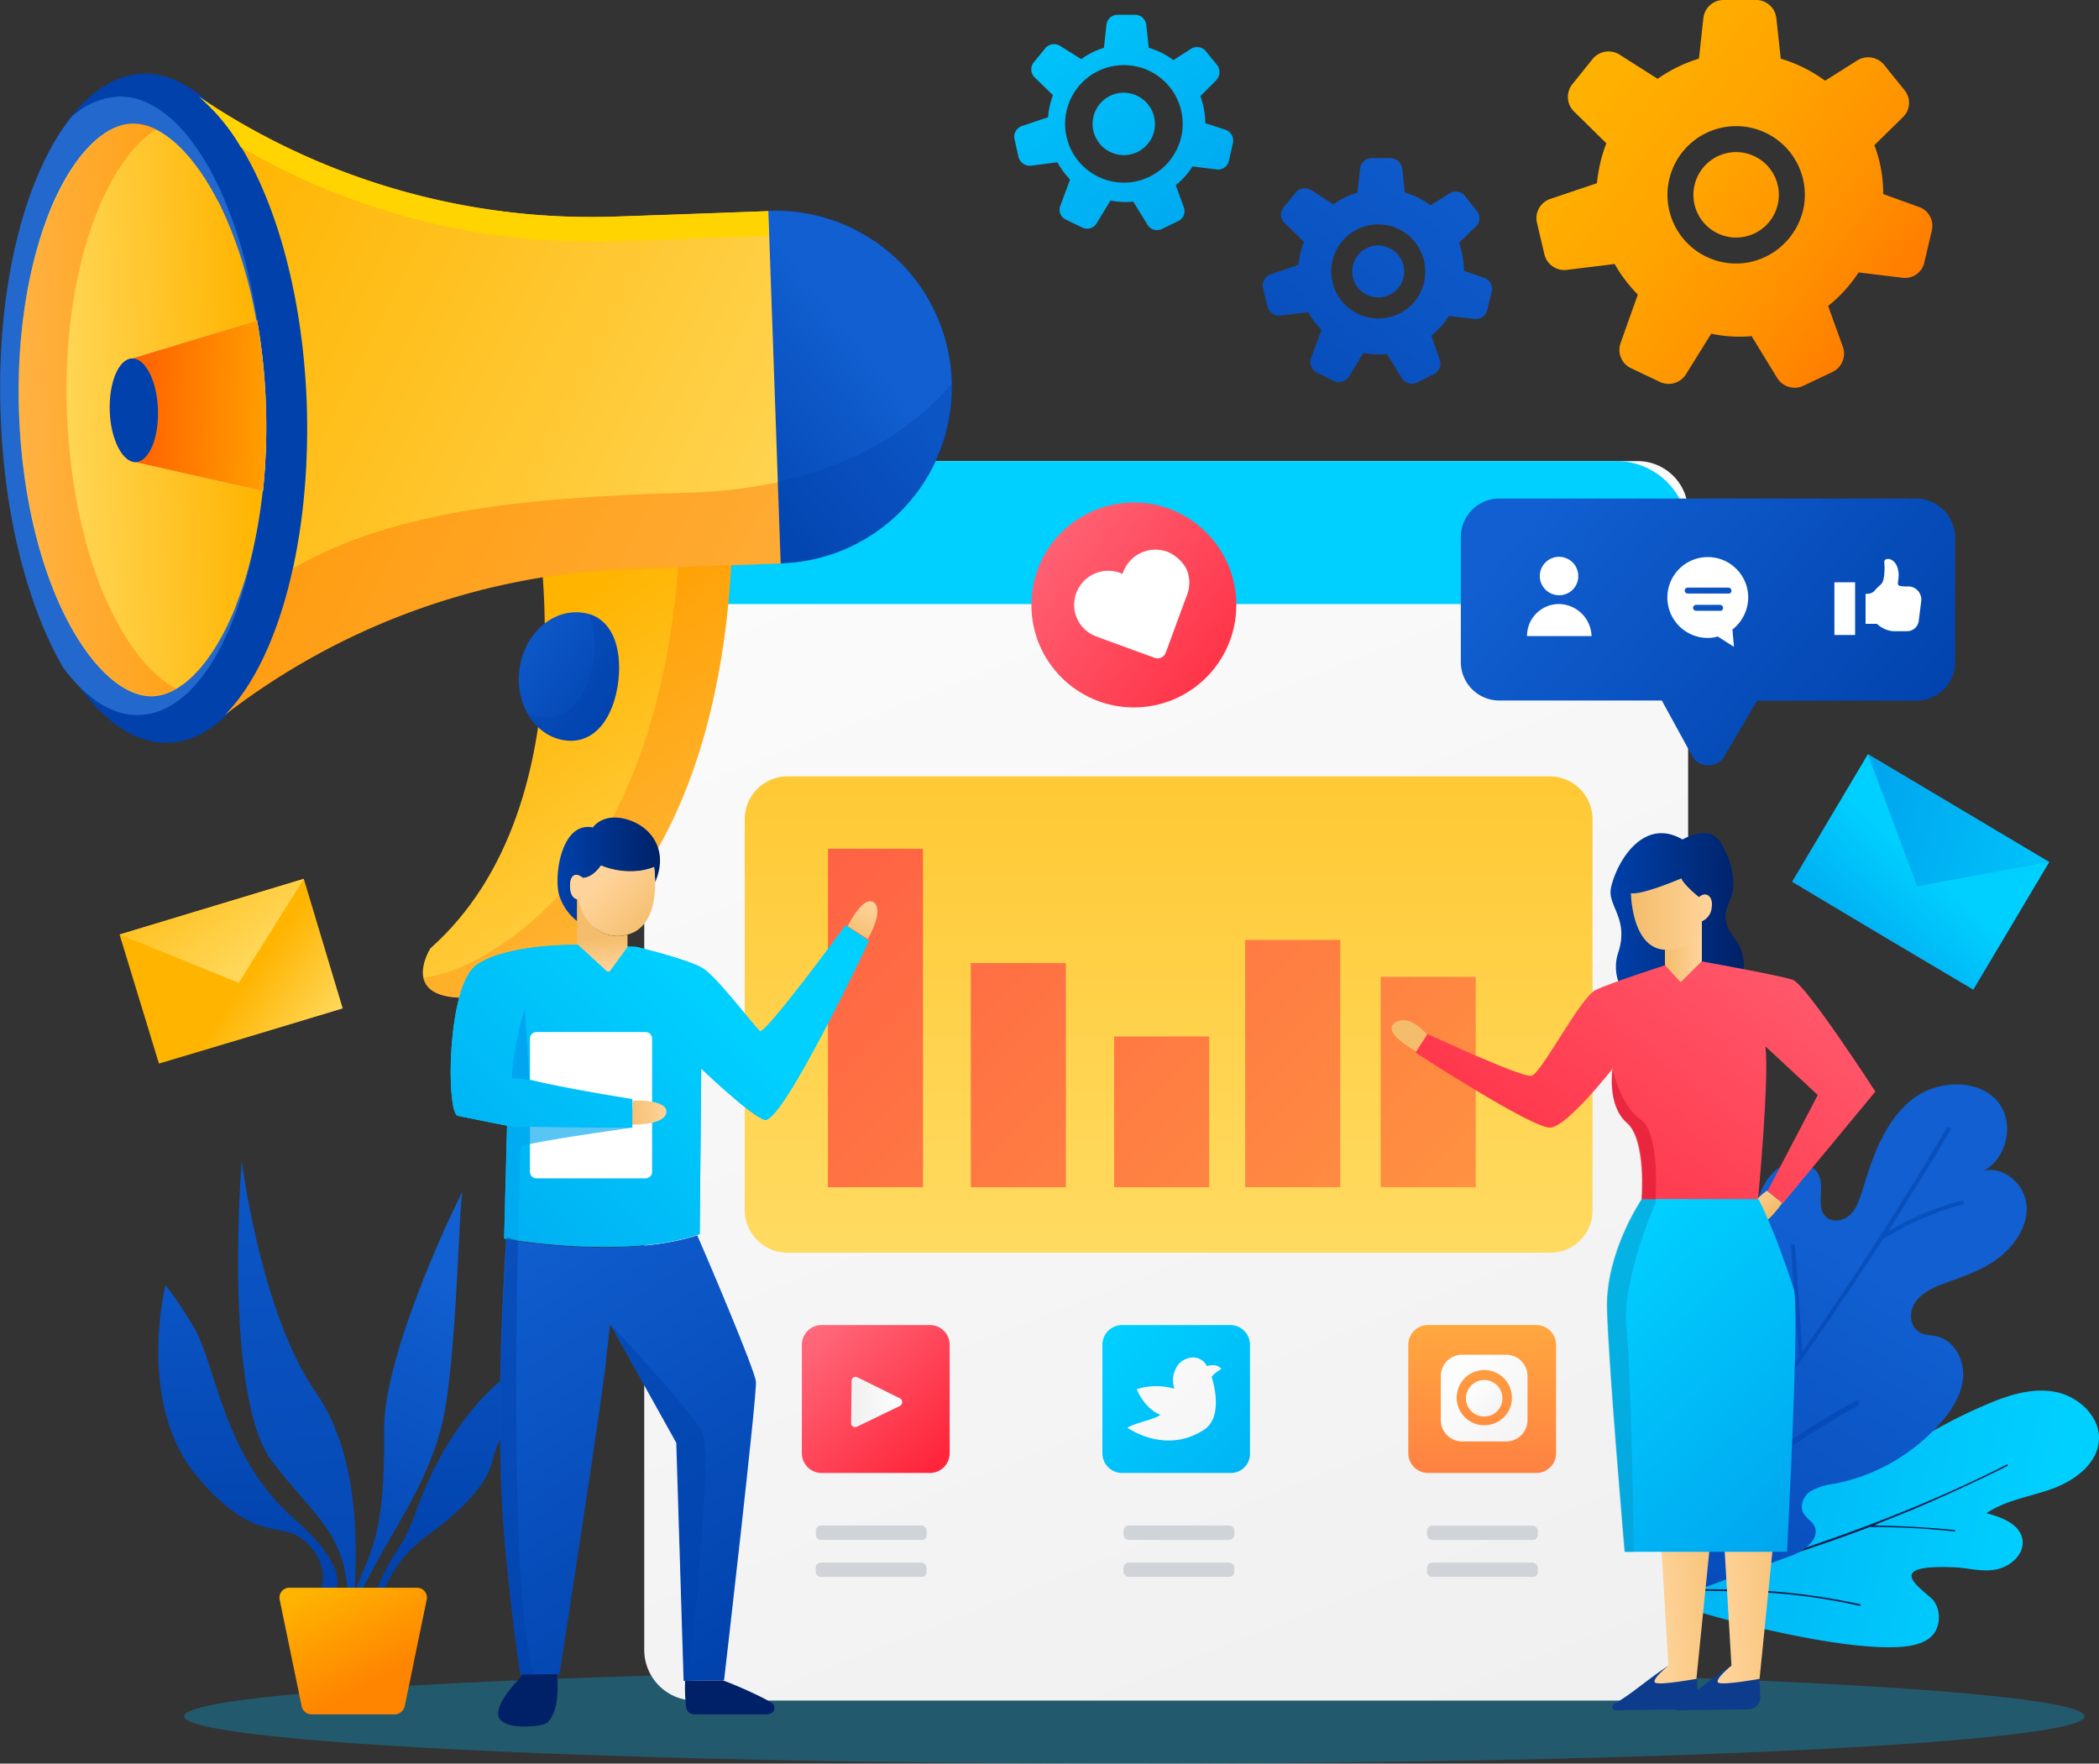 <svg id="Layer_1" data-name="Layer 1" xmlns="http://www.w3.org/2000/svg" xmlns:xlink="http://www.w3.org/1999/xlink" viewBox="0 0 476.07 400"><rect x="0" y="0" width="476.07" height="400" fill="#333333" stroke="none"/><defs><linearGradient id="linear-gradient" x1="563.02" y1="-237.79" x2="640.01" y2="-153.32" gradientTransform="matrix(0.49, 0.87, 0.87, -0.49, 344.78, -283.47)" gradientUnits="userSpaceOnUse"><stop offset="0" stop-color="#00a6ef"/><stop offset="1" stop-color="#00d0ff"/></linearGradient><linearGradient id="linear-gradient-2" x1="416.02" y1="4.38" x2="483.46" y2="115.45" gradientTransform="matrix(1, 0, 0, -1, 0, 402)" gradientUnits="userSpaceOnUse"><stop offset="0" stop-color="#0041ab"/><stop offset="1" stop-color="#115fd1"/></linearGradient><linearGradient id="linear-gradient-3" x1="387.3" y1="2.03" x2="253.22" y2="343.22" gradientTransform="matrix(1, 0, 0, -1, 0, 402)" gradientUnits="userSpaceOnUse"><stop offset="0" stop-color="#f0f0f0"/><stop offset="1" stop-color="#fdfdfd"/></linearGradient><linearGradient id="linear-gradient-4" x1="326.51" y1="35.86" x2="326.51" y2="260.92" gradientTransform="matrix(1, 0, 0, -1, 0, 402)" xlink:href="#linear-gradient"/><linearGradient id="linear-gradient-5" x1="327.02" y1="85.21" x2="327.02" y2="351.8" gradientTransform="matrix(1, 0, 0, -1, 0, 402)" gradientUnits="userSpaceOnUse"><stop offset="0" stop-color="#ffe06f"/><stop offset="1" stop-color="#ffb400"/></linearGradient><linearGradient id="linear-gradient-6" x1="419.5" y1="12.14" x2="146.72" y2="284.92" gradientTransform="matrix(1, 0, 0, -1, -61.96, 402)" gradientUnits="userSpaceOnUse"><stop offset="0" stop-color="#ffb03e"/><stop offset="1" stop-color="#ff3c48"/></linearGradient><linearGradient id="linear-gradient-7" x1="429.22" y1="21.86" x2="156.44" y2="294.64" xlink:href="#linear-gradient-6"/><linearGradient id="linear-gradient-8" x1="441.32" y1="33.95" x2="168.54" y2="306.73" xlink:href="#linear-gradient-6"/><linearGradient id="linear-gradient-9" x1="461.65" y1="54.29" x2="188.87" y2="327.07" xlink:href="#linear-gradient-6"/><linearGradient id="linear-gradient-10" x1="474.92" y1="67.56" x2="202.14" y2="340.34" xlink:href="#linear-gradient-6"/><linearGradient id="linear-gradient-11" x1="274.37" y1="69.99" x2="228.26" y2="119.16" gradientTransform="matrix(1, 0, 0, -1, 0, 402)" gradientUnits="userSpaceOnUse"><stop offset="0" stop-color="#ff253a"/><stop offset="1" stop-color="#ff94a4"/></linearGradient><linearGradient id="linear-gradient-12" x1="254.98" y1="84.01" x2="266.56" y2="84.01" xlink:href="#linear-gradient-3"/><linearGradient id="linear-gradient-13" x1="360.43" y1="52.62" x2="313.75" y2="99.85" gradientTransform="matrix(1, 0, 0, -1, 0, 402)" xlink:href="#linear-gradient"/><linearGradient id="linear-gradient-14" x1="369.36" y1="47.04" x2="299.69" y2="111.3" xlink:href="#linear-gradient-3"/><linearGradient id="linear-gradient-15" x1="398.13" y1="6.94" x2="398.13" y2="108.8" gradientTransform="matrix(1, 0, 0, -1, 0, 402)" gradientUnits="userSpaceOnUse"><stop offset="0" stop-color="#ff3c48"/><stop offset="1" stop-color="#ffb03e"/></linearGradient><linearGradient id="linear-gradient-16" x1="403.8" y1="79.68" x2="396.45" y2="87.04" xlink:href="#linear-gradient-3"/><linearGradient id="linear-gradient-17" x1="413.61" y1="69.88" x2="392.45" y2="91.04" xlink:href="#linear-gradient-3"/><linearGradient id="linear-gradient-18" x1="509.38" y1="317.46" x2="400.7" y2="396.53" gradientTransform="matrix(1, 0, 0, -1, 0, 402)" gradientUnits="userSpaceOnUse"><stop offset="0" stop-color="#ff6100"/><stop offset="0.13" stop-color="#ff7600"/><stop offset="0.34" stop-color="#ff9100"/><stop offset="0.56" stop-color="#ffa400"/><stop offset="0.78" stop-color="#ffb000"/><stop offset="1" stop-color="#ffb400"/></linearGradient><linearGradient id="linear-gradient-19" x1="338.47" y1="348.09" x2="283.77" y2="414.64" gradientTransform="matrix(1, 0, 0, -1, 0, 402)" xlink:href="#linear-gradient"/><linearGradient id="linear-gradient-20" x1="320.46" y1="272.57" x2="401.86" y2="375.51" xlink:href="#linear-gradient-2"/><linearGradient id="linear-gradient-21" x1="125.75" y1="33.1" x2="168" y2="108.8" xlink:href="#linear-gradient-2"/><linearGradient id="linear-gradient-22" x1="135.13" y1="-10.63" x2="121.58" y2="201.31" xlink:href="#linear-gradient-2"/><linearGradient id="linear-gradient-23" x1="172.55" y1="44.43" x2="170.47" y2="145.53" xlink:href="#linear-gradient-2"/><linearGradient id="linear-gradient-24" x1="118.72" y1="43.32" x2="116.63" y2="144.42" xlink:href="#linear-gradient-2"/><linearGradient id="linear-gradient-25" x1="147.95" y1="21.17" x2="136.06" y2="43.89" gradientTransform="matrix(1, 0, 0, -1, 0, 402)" gradientUnits="userSpaceOnUse"><stop offset="0" stop-color="#ff8500"/><stop offset="1" stop-color="#ffb400"/></linearGradient><linearGradient id="linear-gradient-26" x1="497.59" y1="225.08" x2="416.83" y2="293.57" xlink:href="#linear-gradient-2"/><linearGradient id="linear-gradient-27" x1="350.46" y1="240.87" x2="257.43" y2="311.92" gradientTransform="matrix(1, 0, 0, -1, -61.96, 402)" xlink:href="#linear-gradient-11"/><linearGradient id="linear-gradient-28" x1="493.94" y1="43.15" x2="499.73" y2="71.77" gradientTransform="matrix(0.86, 0.51, 0.51, -0.86, -29.63, 2.76)" xlink:href="#linear-gradient"/><linearGradient id="linear-gradient-29" x1="482.29" y1="75.97" x2="542.27" y2="91.64" gradientTransform="matrix(0.86, 0.51, 0.51, -0.86, -29.63, 2.76)" xlink:href="#linear-gradient"/><linearGradient id="linear-gradient-30" x1="138.97" y1="164.16" x2="117.55" y2="179.5" gradientTransform="matrix(1, 0, 0, -1, -61.96, 402)" xlink:href="#linear-gradient-5"/><linearGradient id="linear-gradient-31" x1="125.93" y1="176.62" x2="94.73" y2="215.22" gradientTransform="matrix(1, 0, 0, -1, -61.96, 402)" xlink:href="#linear-gradient-5"/><linearGradient id="linear-gradient-32" x1="1047.44" y1="339.95" x2="1067.19" y2="445.52" gradientTransform="translate(1334.17 109.35) rotate(155.54)" xlink:href="#linear-gradient-5"/><linearGradient id="linear-gradient-33" x1="1252.12" y1="291.24" x2="1195.2" y2="291.24" gradientTransform="matrix(-1, 0.04, -0.04, -1, 1327.4, 340.59)" xlink:href="#linear-gradient-5"/><linearGradient id="linear-gradient-34" x1="1225.87" y1="291.24" x2="1195.37" y2="291.24" gradientTransform="matrix(-1, 0.04, -0.04, -1, 1327.4, 340.59)" gradientUnits="userSpaceOnUse"><stop offset="0" stop-color="#d8d5db"/><stop offset="1" stop-color="#f1f0f2"/></linearGradient><linearGradient id="linear-gradient-35" x1="1223.51" y1="293.19" x2="1182.83" y2="290.21" gradientTransform="matrix(-1, 0.04, -0.04, -1, 1327.4, 340.59)" gradientUnits="userSpaceOnUse"><stop offset="0" stop-color="#ff6100"/><stop offset="1" stop-color="#ffb400"/></linearGradient><linearGradient id="linear-gradient-36" x1="1102.17" y1="269.93" x2="1057.01" y2="303.52" gradientTransform="matrix(-1, 0.04, -0.04, -1, 1327.4, 340.59)" xlink:href="#linear-gradient-2"/><linearGradient id="linear-gradient-37" x1="1042.28" y1="220.14" x2="1221.4" y2="319.4" gradientTransform="matrix(-1, 0.04, -0.04, -1, 1327.4, 340.59)" xlink:href="#linear-gradient-5"/><linearGradient id="linear-gradient-38" x1="1048.79" y1="416.97" x2="1069.98" y2="453.24" gradientTransform="translate(1334.17 109.35) rotate(155.54)" xlink:href="#linear-gradient-2"/><linearGradient id="linear-gradient-39" x1="471.74" y1="69.78" x2="451.32" y2="69.78" gradientTransform="matrix(1, -0.07, -0.07, -1, 3.9, 451.76)" gradientUnits="userSpaceOnUse"><stop offset="0.02" stop-color="#f4bd6c"/><stop offset="1" stop-color="#ffd49c"/></linearGradient><linearGradient id="linear-gradient-40" x1="457.52" y1="70.76" x2="437.1" y2="70.76" xlink:href="#linear-gradient-39"/><linearGradient id="linear-gradient-41" x1="427.2" y1="191.05" x2="457.48" y2="191.05" gradientTransform="matrix(1, 0, 0, -1, 0, 402)" gradientUnits="userSpaceOnUse"><stop offset="0" stop-color="#0041ab"/><stop offset="1" stop-color="#002167"/></linearGradient><linearGradient id="linear-gradient-42" x1="392.85" y1="105.47" x2="536.34" y2="287.75" xlink:href="#linear-gradient-11"/><linearGradient id="linear-gradient-43" x1="596.64" y1="126.42" x2="591.78" y2="131.84" gradientTransform="matrix(1, 0, 0, -1, -133.38, 402)" xlink:href="#linear-gradient-39"/><linearGradient id="linear-gradient-44" x1="1337.96" y1="-869.25" x2="1333.1" y2="-863.83" gradientTransform="matrix(0.1, 0.99, 0.99, -0.1, 1106.75, -1184.8)" xlink:href="#linear-gradient-39"/><linearGradient id="linear-gradient-45" x1="572.91" y1="186.69" x2="581.31" y2="186.69" gradientTransform="matrix(1, 0, 0, -1, -195.35, 402)" xlink:href="#linear-gradient-39"/><linearGradient id="linear-gradient-46" x1="565.29" y1="194.68" x2="583.75" y2="194.68" gradientTransform="matrix(1, 0, 0, -1, -133.38, 402)" xlink:href="#linear-gradient-39"/><linearGradient id="linear-gradient-47" x1="608.53" y1="59.45" x2="555.75" y2="114.24" gradientTransform="matrix(1, 0, 0, -1, -133.38, 402)" xlink:href="#linear-gradient"/><linearGradient id="linear-gradient-48" x1="348.16" y1="21.82" x2="284.16" y2="120.48" gradientTransform="matrix(1, 0, 0, -1, -115.56, 402)" xlink:href="#linear-gradient-2"/><linearGradient id="linear-gradient-49" x1="285.55" y1="99.61" x2="340.59" y2="206.67" gradientTransform="matrix(1, 0, 0, -1, -115.56, 402)" xlink:href="#linear-gradient"/><linearGradient id="linear-gradient-50" x1="270.71" y1="111.55" x2="335.88" y2="178.16" gradientTransform="matrix(1, 0, 0, -1, -115.56, 402)" xlink:href="#linear-gradient"/><linearGradient id="linear-gradient-51" x1="188.37" y1="204.8" x2="211.69" y2="204.8" xlink:href="#linear-gradient-41"/><linearGradient id="linear-gradient-52" x1="314.82" y1="181.55" x2="314.1" y2="189.42" gradientTransform="matrix(1, 0, 0, -1, -115.56, 402)" gradientUnits="userSpaceOnUse"><stop offset="0" stop-color="#ffd49c"/><stop offset="0.98" stop-color="#f4bd6c"/></linearGradient><linearGradient id="linear-gradient-53" x1="326.38" y1="191.68" x2="313.86" y2="203.29" gradientTransform="matrix(1, 0, 0, -1, -115.56, 402)" xlink:href="#linear-gradient-39"/><linearGradient id="linear-gradient-54" x1="371.14" y1="188.67" x2="375.61" y2="197.37" gradientTransform="matrix(1, 0, 0, -1, -115.56, 402)" xlink:href="#linear-gradient-39"/><linearGradient id="linear-gradient-55" x1="626.35" y1="-728.42" x2="630.82" y2="-719.73" gradientTransform="matrix(0.48, 0.88, 0.88, -0.48, 543.96, -645.81)" xlink:href="#linear-gradient-39"/><linearGradient id="linear-gradient-56" x1="260.77" y1="121.28" x2="325.94" y2="187.89" gradientTransform="matrix(1, 0, 0, -1, -115.56, 402)" xlink:href="#linear-gradient"/></defs><g id="OBJECTS"><ellipse cx="257.28" cy="389.27" rx="215.53" ry="10.73" fill="#099bce" opacity="0.37" style="isolation:isolate"/><path d="M460.7,334c3.46-4,6.93-8.38,11.17-11.51,3.92-3,10.17-4.69,13.41-1s1.12,9.16-1.12,13.41c8.94-6.26,18.22-12.07,28.27-16.31,4.92-2.13,10.39-3.91,15.65-2.91s10.27,5.59,9.94,10.95-5.48,9.16-10.5,11-10.62,2.57-15,5.59c3.47.89,7.6,2.46,8.16,6,.45,3.24-2.57,6-5.81,6.71s-6.48-.34-9.72-.45c-18-.78-5.47,5.81-4.36,7.93a6.76,6.76,0,0,1,0,6.82c-1.45,2.23-4.47,3-7.15,3.24h0c-16.2,1.56-56.42-10-57.88-12.18C433.89,358.21,454.89,340.78,460.7,334Z" transform="translate(-61.96)" fill="url(#linear-gradient)"/><path d="M416.46,366.7v-.22a.11.11,0,0,1,.11-.11c9.16-2.35,16.09-4.14,22.68-5.92,6.14-1.68,11.73-3.24,17.21-4.92h.11v-.11a97.86,97.86,0,0,1,6.7-9.95l.34-.44a62,62,0,0,1,7-8.49h.11a.11.11,0,0,1,.11.11c.11.11,0,.11,0,.22a76.44,76.44,0,0,0-7.15,8.83l-.34.56c-1.9,2.68-4.13,5.58-5.92,8.71l-.33.67.67-.22c23-7,42.45-14.64,59.33-23.24.11-.11.22,0,.22.11v.11l-.11.11c-6.93,3.47-14.19,6.82-21.57,9.95-2.23.89-4.69,1.9-7.48,3l-1,.45,1.12.11c5.81.12,11.51.45,17,1,.11,0,.11,0,.11.11v.22h-.11a172.62,172.62,0,0,0-19-1h-.23c-12.17,4.58-25.92,9.05-41.78,13.52l-1.79.45,1.9.11h1.67c5.7,0,11.51.11,17.21.44a146.32,146.32,0,0,1,20.67,3v.22c0,.12-.11.12-.22.12a133.91,133.91,0,0,0-21.12-3c-5.59-.34-11.28-.34-16.76-.45h-4.69c-7.15,2-15,4-24.58,6.48C416.57,366.7,416.57,366.7,416.46,366.7Z" transform="translate(-61.96)" fill="#07214f"/><path d="M434,304.58c.67-3.69,1.34-7.6,3.91-10.39s7.6-3.58,9.94-.67c1.79,2.12,1.45,5.25,1.68,8s2,6,4.8,5.7c3.24-.44,3.69-4.91,3.47-8.15A74.43,74.43,0,0,1,460,274.3c.89-3.57,2.35-7.26,5.36-9.38s8.05-1.46,9.28,2c1.12,3-.9,7,1.56,9.16,1.57,1.34,4,.78,5.48-.67s2-3.46,2.68-5.36c2.23-7.49,4.91-15.31,10.84-20.34s16.42-5.36,20.56,1.12c3,4.8,1.11,12.07-3.92,14.75,4.47-1.23,9.17,2.9,9.73,7.48s-2.35,9.05-6,12-8.15,4.36-12.51,6c-2.46.9-5,2-6.59,4.14s-1.46,5.58.78,6.92c1.23.79,2.79.67,4.13,1,3.91,1,6.15,5.36,5.81,9.38s-2.68,7.6-5.36,10.51A43.11,43.11,0,0,1,478,336.54a14.32,14.32,0,0,0-5.36,1.67c-1.57,1-2.57,3.24-1.68,4.92.56,1.12,1.9,1.79,2.46,2.9,1.56,2.91-2.24,5.81-5.48,6.93h0c-9.16,3.35-18.32,6.7-27.59,10.06-6.71,2.45-17.43,8.71-16.09-2.68C426.51,341.56,430.87,323,434,304.58Z" transform="translate(-61.96)" fill="url(#linear-gradient-2)"/><path d="M482.71,317.77a258,258,0,0,0-40.33,28.15q23-28.83,43.24-59.66c1.11-1.68,2.23-3.35,3.35-5.14a64.45,64.45,0,0,1,18.21-7.94c.56-.11.23-1-.33-.89a66.23,66.23,0,0,0-16.65,7c4.8-7.6,9.61-15.31,14.19-23,.33-.56-.56-.89-.9-.44-10.27,17.31-21.11,34.19-32.73,50.72-.56-8-1.12-16-1.68-24,0-.56-1-.56-.89.11.56,8.38,1.11,16.76,1.78,25.14v.11c-11.17,15.87-23,31.4-35.3,46.37a447.32,447.32,0,0,0,8.49-47c.11-.56-.89-.78-.89-.11A453.29,453.29,0,0,1,433.44,356c-.9,1.11-1.79,2.12-2.68,3.24-3.35,3.91-6.71,7.93-10.06,11.84l.67.56c6.15-7.15,12.29-14.3,18.21-21.68.12,0,.12,0,.23-.11a251.54,251.54,0,0,1,43.8-31.17C483.83,318.21,483.27,317.43,482.71,317.77Z" transform="translate(-61.96)" fill="#0041ab" opacity="0.51" style="isolation:isolate"/><path d="M433.44,104.58H219.58a11.49,11.49,0,0,0-11.5,11.51v258.1a11.49,11.49,0,0,0,11.5,11.51H433.33a11.49,11.49,0,0,0,11.51-11.51V116.09A11.47,11.47,0,0,0,433.44,104.58Z" transform="translate(-61.96)" fill="url(#linear-gradient-3)"/><path d="M444.84,137V120.89a16.26,16.26,0,0,0-16.32-16.31h-204a16.26,16.26,0,0,0-16.31,16.31V137Z" transform="translate(-61.96)" fill="url(#linear-gradient-4)"/><path d="M413.44,284.13H240.59a9.72,9.72,0,0,1-9.72-9.72v-88.6a9.73,9.73,0,0,1,9.72-9.72H413.44a9.73,9.73,0,0,1,9.72,9.72v88.6A9.59,9.59,0,0,1,413.44,284.13Z" transform="translate(-61.96)" fill="url(#linear-gradient-5)"/><rect x="187.79" y="192.51" width="21.56" height="76.76" fill="url(#linear-gradient-6)"/><rect x="220.19" y="218.44" width="21.56" height="50.84" fill="url(#linear-gradient-7)"/><rect x="252.7" y="235.08" width="21.56" height="34.19" fill="url(#linear-gradient-8)"/><rect x="282.42" y="213.18" width="21.56" height="56.09" fill="url(#linear-gradient-9)"/><rect x="313.15" y="221.56" width="21.56" height="47.71" fill="url(#linear-gradient-10)"/><path d="M270.87,349.27H248.19A1.24,1.24,0,0,1,247,348v-.78a1.24,1.24,0,0,1,1.23-1.23h22.68a1.24,1.24,0,0,1,1.23,1.23V348A1.11,1.11,0,0,1,270.87,349.27Z" transform="translate(-61.96)" fill="#d0d3d8"/><path d="M270.87,357.65H248.19a1.24,1.24,0,0,1-1.23-1.23v-.78a1.24,1.24,0,0,1,1.23-1.23h22.68a1.24,1.24,0,0,1,1.23,1.23v.78A1.12,1.12,0,0,1,270.87,357.65Z" transform="translate(-61.96)" fill="#d0d3d8"/><path d="M340.7,349.27H318a1.24,1.24,0,0,1-1.23-1.23v-.78A1.24,1.24,0,0,1,318,346H340.7a1.24,1.24,0,0,1,1.23,1.23V348A1.24,1.24,0,0,1,340.7,349.27Z" transform="translate(-61.96)" fill="#d0d3d8"/><path d="M340.7,357.65H318a1.24,1.24,0,0,1-1.23-1.23v-.78a1.24,1.24,0,0,1,1.23-1.23H340.7a1.24,1.24,0,0,1,1.23,1.23v.78A1.24,1.24,0,0,1,340.7,357.65Z" transform="translate(-61.96)" fill="#d0d3d8"/><path d="M409.53,349.27H386.85a1.24,1.24,0,0,1-1.23-1.23v-.78a1.24,1.24,0,0,1,1.23-1.23h22.68a1.24,1.24,0,0,1,1.23,1.23V348A1.11,1.11,0,0,1,409.53,349.27Z" transform="translate(-61.96)" fill="#d0d3d8"/><path d="M409.53,357.65H386.85a1.24,1.24,0,0,1-1.23-1.23v-.78a1.24,1.24,0,0,1,1.23-1.23h22.68a1.24,1.24,0,0,1,1.23,1.23v.78A1.12,1.12,0,0,1,409.53,357.65Z" transform="translate(-61.96)" fill="#d0d3d8"/><path d="M272.88,334.08H248.3a4.48,4.48,0,0,1-4.47-4.47V305a4.48,4.48,0,0,1,4.47-4.47h24.58a4.48,4.48,0,0,1,4.47,4.47v24.58A4.48,4.48,0,0,1,272.88,334.08Z" transform="translate(-61.96)" fill="url(#linear-gradient-11)"/><path d="M266.06,318.88l-9.72,4.7a.9.9,0,0,1-1.34-.79l.11-9.61a.9.9,0,0,1,1.35-.78l9.72,4.81A1,1,0,0,1,266.06,318.88Z" transform="translate(-61.96)" fill="url(#linear-gradient-12)"/><path d="M341,334.08H316.46a4.48,4.48,0,0,1-4.47-4.47V305a4.48,4.48,0,0,1,4.47-4.47H341a4.49,4.49,0,0,1,4.47,4.47v24.58A4.35,4.35,0,0,1,341,334.08Z" transform="translate(-61.96)" fill="url(#linear-gradient-13)"/><path d="M339,310.5c-.9-1-1.9-1-3.36-.67a1.2,1.2,0,0,0-.22-.44,3.45,3.45,0,0,0-3.91-1.35,4.31,4.31,0,0,0-2.91,2.46,5.84,5.84,0,0,0-.44,3.91,1.41,1.41,0,0,1,.11.56,14.58,14.58,0,0,0-8.49.11s1.67,4.36,5.36,5.81c-1.12,1-5.59,1.79-7.49,2.91,0,0,8.61,6.26,17.43.45,3.92-2.57,2.57-9.17,1.68-12A7.73,7.73,0,0,1,339,310.5Z" transform="translate(-61.96)" fill="url(#linear-gradient-14)"/><path d="M410.42,334.08H385.84a4.48,4.48,0,0,1-4.47-4.47V305a4.48,4.48,0,0,1,4.47-4.47h24.58a4.48,4.48,0,0,1,4.47,4.47v24.58A4.48,4.48,0,0,1,410.42,334.08Z" transform="translate(-61.96)" fill="url(#linear-gradient-15)"/><path d="M398.58,313a4.2,4.2,0,0,0-4.14,4.13,4.13,4.13,0,0,0,4.14,4.14,4.06,4.06,0,0,0,4.13-4.14A4.12,4.12,0,0,0,398.58,313Z" transform="translate(-61.96)" fill="url(#linear-gradient-16)"/><path d="M403.61,307.26H393.55a4.84,4.84,0,0,0-4.8,4.81v10.05a4.84,4.84,0,0,0,4.8,4.81h10.06a4.84,4.84,0,0,0,4.8-4.81V312.07A4.84,4.84,0,0,0,403.61,307.26Zm-5,16a6.26,6.26,0,1,1,6.26-6.26A6.18,6.18,0,0,1,398.58,323.24Z" transform="translate(-61.96)" fill="url(#linear-gradient-17)"/><path d="M489.08,44a30.37,30.37,0,0,0-2-11.06l6.48-6.37a4.5,4.5,0,0,0,.34-6.14l-4.59-5.7a4.66,4.66,0,0,0-6.14-1l-7.26,4.58a32.62,32.62,0,0,0-10.06-5l-1-9.17A4.62,4.62,0,0,0,460.25,0h-7.37a4.6,4.6,0,0,0-4.58,4.13l-1,9.17a33.08,33.08,0,0,0-9.38,4.58L429.3,12.4a4.67,4.67,0,0,0-6.14,1l-4.58,5.7a4.62,4.62,0,0,0,.33,6.14l7.38,7.26a34.76,34.76,0,0,0-2.13,9.05l-10.61,3.58a4.6,4.6,0,0,0-3,5.36l1.68,7.15a4.64,4.64,0,0,0,5,3.58l10.95-1.34a32.51,32.51,0,0,0,5.25,6.93l-3.91,11a4.6,4.6,0,0,0,2.34,5.69l6.6,3.13a4.63,4.63,0,0,0,5.92-1.79l5.7-9.16a29.07,29.07,0,0,0,6.37.67,23.75,23.75,0,0,0,2.79-.11l5.81,9.5A4.65,4.65,0,0,0,471,87.49l6.59-3.13a4.61,4.61,0,0,0,2.35-5.7l-3.35-9.27a32.15,32.15,0,0,0,6.92-7.6L493.44,63a4.48,4.48,0,0,0,5-3.58l1.67-7.15a4.53,4.53,0,0,0-3-5.36ZM458.35,59.55a15.58,15.58,0,1,1,12.74-12.73A15.81,15.81,0,0,1,458.35,59.55Zm-1-5.81a9.69,9.69,0,1,1,7.93-7.93A9.67,9.67,0,0,1,457.35,53.74Z" transform="translate(-61.96)" fill="url(#linear-gradient-18)"/><path d="M335.34,27.93a18.72,18.72,0,0,0-1.12-6.14l3.58-3.58a2.7,2.7,0,0,0,.22-3.46l-2.57-3.13a2.57,2.57,0,0,0-3.35-.56l-4,2.57a17.56,17.56,0,0,0-5.59-2.79l-.56-5.14a2.56,2.56,0,0,0-2.57-2.35h-3.91a2.56,2.56,0,0,0-2.57,2.35l-.56,5.14a17.1,17.1,0,0,0-5.14,2.57l-4.8-3A2.57,2.57,0,0,0,299,11l-2.57,3.13a2.57,2.57,0,0,0,.22,3.46l4.13,4a18.25,18.25,0,0,0-1.11,5l-5.93,2a2.54,2.54,0,0,0-1.67,3l.89,4a2.67,2.67,0,0,0,2.8,2l6-.78a20,20,0,0,0,2.9,3.91l-2.23,6a2.46,2.46,0,0,0,1.34,3.12l3.69,1.79a2.51,2.51,0,0,0,3.24-1l3.13-5.14a18.65,18.65,0,0,0,3.57.33,7.54,7.54,0,0,0,1.57-.11l3.24,5.25a2.53,2.53,0,0,0,3.24,1l3.68-1.79a2.48,2.48,0,0,0,1.34-3.13L328.63,42a17.1,17.1,0,0,0,3.8-4.24l5.48.67a2.49,2.49,0,0,0,2.79-2l.9-4a2.59,2.59,0,0,0-1.68-3Zm-16.2,13.3A13.33,13.33,0,1,1,330,30.39,13.37,13.37,0,0,1,319.14,41.23Zm-3.47-20.11a7.08,7.08,0,1,0,8.16,8.15A7.12,7.12,0,0,0,315.67,21.12Z" transform="translate(-61.96)" fill="url(#linear-gradient-19)"/><path d="M394,61.45a19.57,19.57,0,0,0-1.12-6.37l3.8-3.68a2.62,2.62,0,0,0,.22-3.58l-2.68-3.35a2.62,2.62,0,0,0-3.57-.56l-4.25,2.68a16.79,16.79,0,0,0-5.81-2.9L380,38.32a2.76,2.76,0,0,0-2.68-2.45H373.1a2.67,2.67,0,0,0-2.68,2.45l-.56,5.37a16.6,16.6,0,0,0-5.47,2.68l-5-3.24a2.75,2.75,0,0,0-3.57.56L353.1,47a2.59,2.59,0,0,0,.23,3.57l4.35,4.25a21,21,0,0,0-1.22,5.25l-6.26,2.12a2.75,2.75,0,0,0-1.79,3.13l1,4.14a2.77,2.77,0,0,0,2.9,2.12l6.37-.78a18,18,0,0,0,3,4l-2.35,6.37a2.74,2.74,0,0,0,1.34,3.35l3.8,1.9a2.82,2.82,0,0,0,3.46-1l3.24-5.36a20,20,0,0,0,3.69.34,8.63,8.63,0,0,0,1.68-.11l3.35,5.47a2.79,2.79,0,0,0,3.46,1l3.8-1.9a2.7,2.7,0,0,0,1.34-3.36l-1.9-5.36a19.12,19.12,0,0,0,4-4.47l5.81.67a2.69,2.69,0,0,0,2.9-2.12l1-4.13A2.64,2.64,0,0,0,398.58,63ZM376.34,72.07a10.66,10.66,0,1,1,8.72-8.72A10.44,10.44,0,0,1,376.34,72.07Zm-2.79-16.32a5.9,5.9,0,1,0,6.82,6.82A5.94,5.94,0,0,0,373.55,55.75Z" transform="translate(-61.96)" fill="url(#linear-gradient-20)"/><path d="M149.08,324c.11,18.21-1.23,23.91-4.58,32-.89,2-1.68,3.91-2.35,5.81h1.46a37.32,37.32,0,0,1,2.12-4.36c5.7-11.06,13.07-20.89,16.42-34.19s3.91-50.61,4.7-52.74C167.63,268.16,149,305.81,149.08,324Z" transform="translate(-61.96)" fill="url(#linear-gradient-21)"/><path d="M142.27,363.35c.67-11,1.67-32.74-8.72-47.6-12.51-18-16.76-52.51-16.76-52.51s-4.36,53.52,6.93,68.27c9.72,12.74,16.87,16.2,17.2,31.84Z" transform="translate(-61.96)" fill="url(#linear-gradient-22)"/><path d="M155.9,343.91a35,35,0,0,1-3.47,7.15,52.06,52.06,0,0,0-5.81,11.4h1.57c.44-1,1-2.12,1.56-3.35A29.2,29.2,0,0,1,159,348.16c5.69-4,13.18-10.73,14.52-16.43,3.24-13.74,20.67-27.93,23.91-28.49C197.57,303.24,170.09,303.58,155.9,343.91Z" transform="translate(-61.96)" fill="url(#linear-gradient-23)"/><path d="M136.23,363s8.61-4.36-7.6-18.55S111,309.39,105.84,300.89s-6.37-9.27-6.37-9.27-6.7,26.82,7.26,43.35,19.45,8.94,25.37,15.53,1.56,12,1.56,12Z" transform="translate(-61.96)" fill="url(#linear-gradient-24)"/><path d="M125.39,362.79l5,24.25a2.3,2.3,0,0,0,2.24,1.79h18.88a2.39,2.39,0,0,0,2.23-1.79l5-24.25a2.23,2.23,0,0,0-2.23-2.68h-29A2.24,2.24,0,0,0,125.39,362.79Z" transform="translate(-61.96)" fill="url(#linear-gradient-25)"/><path d="M496.57,113.07H402a8.73,8.73,0,0,0-8.71,8.72v28.38a8.72,8.72,0,0,0,8.71,8.71h36.87L446.06,172a4.33,4.33,0,0,0,6.71,0l7.71-13.08h36.2a8.72,8.72,0,0,0,8.71-8.71V121.79A8.89,8.89,0,0,0,496.57,113.07Z" transform="translate(-61.96)" fill="url(#linear-gradient-26)"/><path d="M415.56,135h0a4.36,4.36,0,0,1-4.36-4.36h0a4.37,4.37,0,0,1,4.36-4.35h0a4.36,4.36,0,0,1,4.36,4.35h0A4.3,4.3,0,0,1,415.56,135Z" transform="translate(-61.96)" fill="#fff"/><path d="M415.56,137a7.25,7.25,0,0,0-7.26,7.27h14.64A7.51,7.51,0,0,0,415.56,137Z" transform="translate(-61.96)" fill="#fff"/><path d="M458.47,135.53a9.17,9.17,0,1,0-9.17,9.16,7.31,7.31,0,0,0,2.24-.33l3.69,2.34-.34-3.91A9.37,9.37,0,0,0,458.47,135.53Zm-6.37,3h-5.48a.73.73,0,0,1-.67-.67.72.72,0,0,1,.67-.67h5.48a.72.72,0,0,1,.67.67A.65.65,0,0,1,452.1,138.55Zm1.9-3.91h-9.28a.73.73,0,0,1-.67-.67.72.72,0,0,1,.67-.67H454a.72.72,0,0,1,.67.67A.65.65,0,0,1,454,134.64Z" transform="translate(-61.96)" fill="#fff"/><path d="M494.89,133a7.64,7.64,0,0,1-2-.11c-1.12-.22.22-1.68-.56-4.13s-3.13-2.35-3-1.23.12,4.13-.67,4.91c-.44.45-1.11,1-1.56,1.57a2.25,2.25,0,0,1-1.56.67h-.45v6.81h2.57a6.26,6.26,0,0,0,3.69,1.68h3.12a2.69,2.69,0,0,0,2.69-2.46l.55-4.36A3,3,0,0,0,494.89,133Z" transform="translate(-61.96)" fill="#fff"/><polygon points="420.75 132.07 416.06 132.07 416.06 144.02 420.75 144.02 420.75 132.07" fill="#fff"/><circle cx="257.17" cy="137.21" r="23.24" fill="url(#linear-gradient-27)"/><path d="M326.73,125.14a7.83,7.83,0,0,0-10.05,4.69l-.11.34-.56-.23a7.74,7.74,0,0,0-9.95,4.59,7.62,7.62,0,0,0,4.59,9.83l.55.22,12.52,4.58a2,2,0,0,0,2.68-1.23L331,135.42l.22-.56a7.71,7.71,0,0,0-.22-5.92A8.81,8.81,0,0,0,326.73,125.14Z" transform="translate(-61.96)" fill="#fff"/><polygon points="464.77 195.53 423.65 171.06 406.45 200 427.79 212.74 447.56 224.47 464.77 195.53" fill="url(#linear-gradient-28)"/><polygon points="464.77 195.53 423.65 171.06 434.83 201.01 464.77 195.53" fill="url(#linear-gradient-29)"/><polygon points="68.9 199.33 27.12 211.96 36.05 241.23 57.73 234.75 77.73 228.72 68.9 199.33" fill="url(#linear-gradient-30)"/><polygon points="68.9 199.33 27.12 211.96 54.16 222.91 68.9 199.33" fill="url(#linear-gradient-31)"/><path d="M159.58,215.08C197,181.9,182.94,114,182.94,114l44.91-3.36s4.81,68.61-32.62,101.79c0,0-15.42,14.3-28.94,13.86S159.58,215.08,159.58,215.08Z" transform="translate(-61.96)" fill="url(#linear-gradient-32)"/><path d="M183.49,208.16c31.18-27.71,33.08-80.12,32.85-96.65l11.51-.9s4.81,68.61-32.62,101.79c0,0-15.42,14.3-28.94,13.86-5.7-.11-7.82-2.24-8.27-4.47C170.65,220.11,183.49,208.16,183.49,208.16Z" transform="translate(-61.96)" fill="#ff6700" opacity="0.26" style="isolation:isolate"/><path d="M103.94,19.78l.11.11a.11.11,0,0,0-.11-.11Z" transform="translate(-61.96)" fill="#8b2ee5"/><ellipse cx="96.8" cy="92.97" rx="34.75" ry="75.87" transform="matrix(1, -0.04, 0.04, 1, -65.2, 3.49)" fill="#0041ab"/><path d="M104.16,19.89c.34.22,1.35,1,2.91,2A35.13,35.13,0,0,0,104.16,19.89Z" transform="translate(-61.96)" fill="#6e00c5"/><path d="M78.13,26.59a17.24,17.24,0,0,1,10.5-4.69C105.73,21.34,120.7,52.18,122,91s-11.39,70.61-28.38,71.17c-6.25.23-12.18-3.8-17.32-10.72-7.93-13.63-13.4-34.19-14.19-57.21C61,65.14,67.63,39.66,78.13,26.59Z" transform="translate(-61.96)" fill="#2368cc"/><path d="M66.29,94c.67,17.87,4.58,34.63,11.06,46.92,5.7,10.84,12.85,17.21,19.22,17s13.07-7,18-18.33a29.42,29.42,0,0,0,1.11-2.79,86.15,86.15,0,0,0,3.24-10.39,115.31,115.31,0,0,0,2.57-14.53A128.93,128.93,0,0,0,122.15,92,138.33,138.33,0,0,0,120,72.18,101.27,101.27,0,0,0,115.79,56a84.78,84.78,0,0,0-4.25-10.17c-.11-.22-.34-.56-.45-.78-5.7-10.84-12.85-17.21-19.22-17s-13.07,7-18,18.33C68.41,59.11,65.62,76.09,66.29,94Z" transform="translate(-61.96)" fill="url(#linear-gradient-33)"/><path d="M91.87,81.34l.79,23.46,28.94,6.6A139.55,139.55,0,0,0,122.27,92a133.45,133.45,0,0,0-2-19.33Z" transform="translate(-61.96)" fill="url(#linear-gradient-34)"/><path d="M74,46.37C78.91,35.08,85.62,28.27,92,28a10.17,10.17,0,0,1,5.47,1.35c-4.58,2.68-9,8.49-12.62,16.64-5.59,12.85-8.38,29.72-7.71,47.6s4.58,34.64,11.06,46.93c4.13,7.82,9,13.29,13.74,15.64a12.43,12.43,0,0,1-5.36,1.68c-6.37.22-13.52-6.15-19.22-17C70.87,128.49,67,111.84,66.29,94S68.41,59.11,74,46.37Z" transform="translate(-61.96)" fill="#ff6700" opacity="0.37" style="isolation:isolate"/><path d="M91.87,81.34l.79,23.46,28.94,6.6A139.55,139.55,0,0,0,122.27,92a133.45,133.45,0,0,0-2-19.33Z" transform="translate(-61.96)" fill="url(#linear-gradient-35)"/><path d="M86.85,93.3c-.23-6.48,2-11.85,5-12s5.7,5,5.93,11.51-2,11.84-5,12S87.07,99.66,86.85,93.3Z" transform="translate(-61.96)" fill="#0041ab"/><path d="M236.46,47.82A40,40,0,0,1,277.8,86.37h0a40,40,0,0,1-38.55,41.34h-.34l-2.79-79.89Z" transform="translate(-61.96)" fill="#0041ab"/><path d="M236.46,47.82A40,40,0,0,1,277.8,86.37h0a40,40,0,0,1-38.55,41.34h-.34l-2.79-79.89Z" transform="translate(-61.96)" fill="url(#linear-gradient-36)"/><path d="M131.54,91.73c-1.12-32.07-11.17-59.1-24.47-69.83.11.11.22.11.34.22a158.68,158.68,0,0,0,94.3,27l13.63-.44h0l20.89-.79,2.8,79.89-20.9.78h0l-13.63.45A159.16,159.16,0,0,0,113,162.12C125,150.06,132.54,122.91,131.54,91.73Z" transform="translate(-61.96)" fill="url(#linear-gradient-37)"/><path d="M128.41,128.94c23.8-13.86,56.31-16.2,90.06-17.21a114.82,114.82,0,0,0,19.88-2.34l.68,18.43-20.9.78h0l-13.63.45A159.16,159.16,0,0,0,113,162.12C119.81,155.2,125.17,143.46,128.41,128.94Z" transform="translate(-61.96)" fill="#ff6700" opacity="0.39" style="isolation:isolate"/><path d="M277.91,86.93a40,40,0,0,1-38.55,40.89H239l-.68-18.55C259.58,104.69,271.54,94.41,277.91,86.93Z" transform="translate(-61.96)" fill="#0041ab" opacity="0.32" style="isolation:isolate"/><path d="M202.15,154.75c-1,7.93-5.25,14.08-12,13.18s-11.4-8-10.39-16,7.26-13.75,14.08-13S203.16,146.7,202.15,154.75Z" transform="translate(-61.96)" fill="url(#linear-gradient-38)"/><path d="M184.61,162.57c6.71.89,10.95-5.14,12-13.18a20,20,0,0,0-1.12-10.17c5.59,1.67,7.6,8,6.7,15.42-1,7.93-5.25,14.08-12,13.18a11.33,11.33,0,0,1-8.49-6A8,8,0,0,0,184.61,162.57Z" transform="translate(-61.96)" fill="#0041ab" opacity="0.32" style="isolation:isolate"/><path d="M107.29,22.12a158.73,158.73,0,0,0,94.31,27l34.52-1.23.22,5.59-34.52,1.23a158.07,158.07,0,0,1-85.25-21.34A43.82,43.82,0,0,0,107,21.9C107.07,22,107.18,22,107.29,22.12Z" transform="translate(-61.96)" fill="#ffd400"/><path d="M461,380.78l.22,4a2.74,2.74,0,0,1-2.57,2.91l-16,.22a.77.77,0,0,1-.44-1.45c3.79-2.12,6.59-4.8,12.17-8.6Z" transform="translate(-61.96)" fill="#0e3c8c"/><path d="M451.32,321.23l3.35,56.54s-4.14,3.35-2.91,3.91,9.28-.9,9.28-.9l6.25-61.9Z" transform="translate(-61.96)" fill="url(#linear-gradient-39)"/><path d="M446.85,380.78l.22,4a2.74,2.74,0,0,1-2.57,2.91l-16,.22a.77.77,0,0,1-.44-1.45c3.79-2.12,6.59-4.8,12.17-8.6Z" transform="translate(-61.96)" fill="#0e3c8c"/><path d="M437,321.23l3.36,56.54s-4.14,3.35-2.91,3.91,9.27-.9,9.27-.9l6.26-61.9Z" transform="translate(-61.96)" fill="url(#linear-gradient-40)"/><path d="M441,232.63a15.15,15.15,0,0,1-11.74-9.39,10.14,10.14,0,0,1-.33-7c2.68-7.93-2.57-10.84-1.56-15,1.34-5.92,7.37-16,16.2-10.84,0,0,5.92-3.46,8.49.45s3.91,9.5,2.46,12.85-2.13,5.36,1.11,9.49C460.48,219.33,455.9,235.31,441,232.63Z" transform="translate(-61.96)" fill="url(#linear-gradient-41)"/><path d="M462.38,237.32c.89,7.37-1.68,34.75-1.68,34.75H434.33s1.23-13.52-3.35-17.43-3.24-12.29-3.24-12.29-10.17,13-14.08,13.4-30.61-17-30.61-17l2.68-4.24s21.34,9.94,23.57,9.49,11.07-17.76,14.53-19.44,16-5.7,16-5.7l8.27-.78s17.43,3.13,20.44,4.13,18.77,25.37,18.77,25.37l-21,25.36-3.47-2.79,11.4-21.79Z" transform="translate(-61.96)" fill="url(#linear-gradient-42)"/><path d="M462.71,270.06s-5.25,3.46-3.46,6.92,6.93-4.13,6.93-4.13Z" transform="translate(-61.96)" fill="url(#linear-gradient-43)"/><path d="M385.62,234.64s-4-4.92-7.27-2.68,4.81,6.48,4.81,6.48Z" transform="translate(-61.96)" fill="url(#linear-gradient-44)"/><polygon points="377.62 214.08 377.62 218.88 381.19 222.79 386 217.99 386 207.82 377.62 214.08" fill="url(#linear-gradient-45)"/><path d="M431.87,202.57s.12,12.74,7.94,12.85,7.93-6.37,7.93-6.37a3.74,3.74,0,0,0,2.46-3.35c.33-2-1-3.8-2.91-2.24,0,0-3.35-2.68-4-4.24C443.38,199.22,434.11,203.13,431.87,202.57Z" transform="translate(-61.96)" fill="url(#linear-gradient-46)"/><path d="M434.33,272.07s-8.15,11.95-7.82,24.8,4,55.09,4,55.09h36.76s2.91-55.09,1.57-59.45c-4.36-13.74-8.05-20.55-8.05-20.55H434.33Z" transform="translate(-61.96)" fill="url(#linear-gradient-47)"/><path d="M437.46,272.07c.22-3.24.56-15.42-3.35-18.1-4.58-3.13-6.48-11.62-6.48-11.62s-1.23,8.38,3.24,12.29,3.35,17.43,3.35,17.43Z" transform="translate(-61.96)" fill="#d30b28" opacity="0.48" style="isolation:isolate"/><path d="M430.87,301.12c-1.12-11.06,6.59-28.27,6.59-28.27v-.78h-3.24s-8.16,11.95-7.82,24.8,4,55.09,4,55.09h2.12C432.43,341.68,431.76,310.39,430.87,301.12Z" transform="translate(-61.96)" fill="#099bce" opacity="0.54" style="isolation:isolate"/><path d="M226.18,381.12l-9.17.11-1.67-54-15-26.92-.9,7.82c.34,1-9.72,66.14-10.61,71.73H180c-.22-1.68-1.34-7.6-3.35-27.71-2.57-26.15-.67-59.22.11-71.06,3.69.67,27.37,4.24,43.35-.9,2.68,6.15,13,30.39,13.3,33.19S226.18,381.12,226.18,381.12Z" transform="translate(-61.96)" fill="url(#linear-gradient-48)"/><path d="M221,242.35l-.34,37.54c-17.32,5.92-44.36,1-44.36,1l.67-25.58s-8.49-1.68-11.17-2.24-2.57-29.61,4.36-34.3,22.23-4.47,22.23-4.47l13.86.45s11.62,2.79,15,4.8,11.84,13.41,13.07,14.3,19.44-24,19.44-24l5.26,3.58S239.58,254.64,235.45,254C232.43,253.3,221,242.35,221,242.35Z" transform="translate(-61.96)" fill="url(#linear-gradient-49)"/><path d="M221,242.35l-.34,37.54c-17.32,5.92-44.36,1-44.36,1l.67-25.58s-8.49-1.68-11.17-2.24-2.57-29.61,4.36-34.3,22.23-4.47,22.23-4.47l13.86.45s11.62,2.79,15,4.8,11.84,13.41,13.07,14.3,19.44-24,19.44-24l5.26,3.58S239.58,254.64,235.45,254C232.43,253.3,221,242.35,221,242.35Z" transform="translate(-61.96)" fill="url(#linear-gradient-50)"/><path d="M208.41,234.08h-24.8a1.48,1.48,0,0,0-1.46,1.45v30.28a1.48,1.48,0,0,0,1.46,1.45h24.8a1.48,1.48,0,0,0,1.45-1.45V235.53A1.48,1.48,0,0,0,208.41,234.08Z" transform="translate(-61.96)" fill="#fff"/><path d="M210.53,200.11a25.53,25.53,0,0,0-.22-3.46c-6,2.34-12-.34-12-.34-2.12,3-4.13,2.8-4.13,2.8-2.35-1.9-3.24.55-2.79,2.79.22,1.45,1,1.9,1.45,2v5a11.89,11.89,0,0,1-4-5.7c-1.34-3.91.22-17,7.6-15.53,0,0,2.23-3.46,7.82-1.79S213.66,193.07,210.53,200.11Z" transform="translate(-61.96)" fill="url(#linear-gradient-51)"/><path d="M204.28,212v2.79l-3.91,5.36c-.23.23-.56.34-.79.11l-6.7-6.14V204a.56.56,0,0,0,.45,0C194,209.27,198.91,213.52,204.28,212Z" transform="translate(-61.96)" fill="url(#linear-gradient-52)"/><path d="M210.31,196.76s2,12.63-5.59,15.08c-5.58,1.9-10.72-2.45-11.5-7.82,0,0-1.57.11-1.9-2.12s.44-4.69,2.79-2.79c0,0,2,.22,4.13-2.8A17.13,17.13,0,0,0,210.31,196.76Z" transform="translate(-61.96)" fill="url(#linear-gradient-53)"/><path d="M254.22,210.06s3.46-7.15,5.92-5.37S258.8,213,258.8,213Z" transform="translate(-61.96)" fill="url(#linear-gradient-54)"/><path d="M205.51,249.61s7.93-.34,7.59,2.68-7.93,2.79-7.93,2.79Z" transform="translate(-61.96)" fill="url(#linear-gradient-55)"/><path d="M180.59,379.78c0,.22-6.26,6-5.59,9.38s9.84,2.57,11.06,1.57c2-1.79,2.69-5.81,2.24-11Z" transform="translate(-61.96)" fill="#002167"/><path d="M236.23,388.72a1.34,1.34,0,0,0,.78-2.46h0c-1.67-1.23-9.27-4.58-11.17-5.14l-8.49.11a37.72,37.72,0,0,0,.22,5.92,1.92,1.92,0,0,0,1.79,1.68h16.87Z" transform="translate(-61.96)" fill="#002167"/><path d="M205.39,249.27s-26.25-4.13-27.71-6S179.36,220,179.36,220l-10.17-.34c-5.81,6.71-5.92,32.85-3.35,33.41S177,255.31,177,255.31a3.11,3.11,0,0,1,.67.11c3.36.33,21.46.33,27.71.33Z" transform="translate(-61.96)" fill="url(#linear-gradient-56)"/><path d="M205.51,255.75s-25,3.47-25.37,4.36c-.33.67-.44,14.64-.56,21.34-2-.33-3.12-.44-3.12-.44l.67-25.59a3.2,3.2,0,0,1,.67.11C181,255.64,199.25,255.64,205.51,255.75Z" transform="translate(-61.96)" fill="#00a6ef" opacity="0.65" style="isolation:isolate"/><path d="M182,244.92l-1-16.2s-2.8,8.93-2.91,15.75Z" transform="translate(-61.96)" fill="#00a6ef"/><path d="M200.37,300.34l15.08,26.92,1.68,54h1c1.57-14.75,5.25-52.29,3.13-56.43C218.47,319.66,200.37,300.34,200.37,300.34Z" transform="translate(-61.96)" fill="#0041ab" opacity="0.51" style="isolation:isolate"/><path d="M176.9,280.67c-.78,11.62-2.79,45-.22,71.4,2,20.11,3.13,26.14,3.35,27.71h3c-5.81-17.32-3.58-98.44-3.58-98.44Z" transform="translate(-61.96)" fill="#0041ab" opacity="0.51" style="isolation:isolate"/></g></svg>